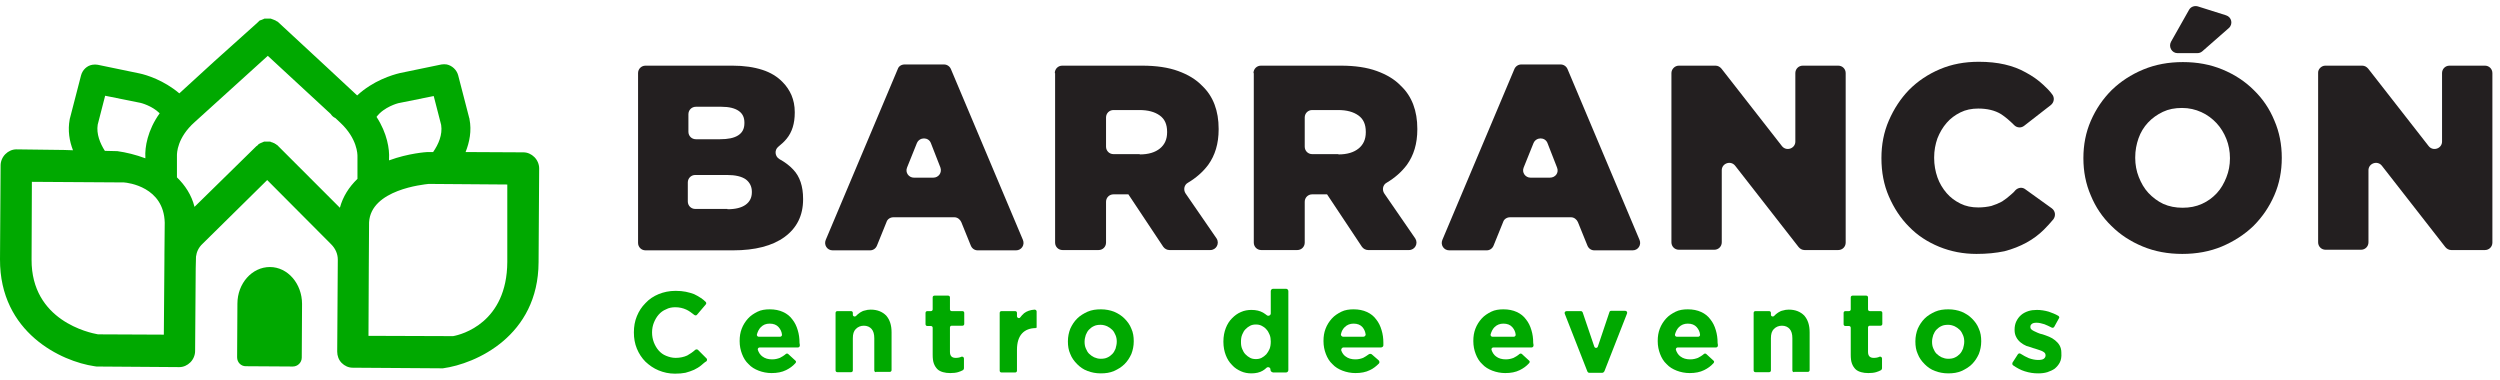 <svg width="316" height="48" viewBox="0 0 316 48" fill="none" xmlns="http://www.w3.org/2000/svg">
<path d="M34.113 33.752C31.854 33.752 30.009 35.823 30.009 38.383L29.971 45.161C29.971 45.801 30.461 46.29 31.063 46.29L37.012 46.328C37.615 46.328 38.142 45.838 38.142 45.198L38.179 38.421C38.179 35.861 36.372 33.752 34.113 33.752Z" fill="#00A900"/>
<path d="M67.548 19.858C67.172 19.482 66.682 19.256 66.155 19.256L58.851 19.218C59.34 17.976 59.641 16.545 59.34 15.039C59.34 15.001 59.34 14.963 59.303 14.888L57.909 9.504C57.721 8.826 57.156 8.299 56.479 8.148C56.253 8.111 56.027 8.111 55.801 8.148L50.529 9.24C49.588 9.466 47.178 10.182 45.145 12.064L41.342 8.525L35.205 2.839L35.167 2.802C35.13 2.764 35.092 2.726 35.054 2.726C35.017 2.726 35.017 2.689 34.979 2.689C34.941 2.651 34.904 2.651 34.866 2.613C34.828 2.613 34.828 2.576 34.791 2.576C34.753 2.576 34.715 2.538 34.715 2.538C34.678 2.538 34.64 2.5 34.602 2.5C34.565 2.5 34.565 2.463 34.527 2.463C34.49 2.463 34.452 2.425 34.414 2.425C34.377 2.425 34.377 2.425 34.339 2.388C34.301 2.388 34.264 2.388 34.226 2.35C34.188 2.35 34.188 2.35 34.151 2.35C34.113 2.35 34.075 2.35 34.038 2.35C34 2.35 34 2.35 33.962 2.35C33.925 2.35 33.887 2.35 33.849 2.35C33.812 2.35 33.774 2.35 33.736 2.35C33.699 2.35 33.661 2.35 33.661 2.35C33.624 2.35 33.586 2.35 33.548 2.35C33.511 2.35 33.511 2.35 33.473 2.35C33.435 2.35 33.398 2.35 33.36 2.388C33.322 2.388 33.322 2.388 33.285 2.425C33.247 2.425 33.209 2.463 33.172 2.463C33.134 2.463 33.134 2.5 33.096 2.5C33.059 2.5 33.021 2.538 32.983 2.538C32.946 2.538 32.908 2.576 32.87 2.576C32.833 2.576 32.833 2.613 32.795 2.613L32.72 2.689C32.682 2.726 32.645 2.764 32.607 2.802C32.607 2.802 32.569 2.802 32.569 2.839L27.072 7.772L22.667 11.801C20.709 10.144 18.525 9.466 17.621 9.278L12.35 8.186C12.124 8.148 11.898 8.148 11.672 8.186C10.995 8.299 10.43 8.826 10.241 9.541L8.848 14.926C8.848 14.963 8.811 15.001 8.811 15.076C8.547 16.507 8.773 17.825 9.225 18.992L8.058 18.955L2.071 18.879C1.544 18.879 1.054 19.105 0.678 19.482C0.301 19.858 0.075 20.385 0.075 20.913L-1.73129e-05 32.773C-0.038 42.073 7.794 45.688 11.936 46.29C12.011 46.29 12.124 46.328 12.199 46.328L22.667 46.403C23.194 46.403 23.683 46.177 24.06 45.801C24.436 45.424 24.662 44.897 24.662 44.37L24.738 33.903L24.775 32.434C24.851 31.832 25.114 31.267 25.604 30.815L33.774 22.758L41.87 30.89C42.397 31.418 42.698 32.095 42.698 32.811L42.623 44.445C42.623 44.972 42.811 45.499 43.187 45.876C43.564 46.253 44.053 46.478 44.58 46.478L55.725 46.554C55.801 46.554 55.914 46.554 55.989 46.554C60.131 45.989 68.038 42.487 68.076 33.15L68.151 21.289C68.151 20.762 67.925 20.235 67.548 19.858ZM50.341 13.043L54.822 12.139L55.763 15.792C55.952 17.034 55.424 18.239 54.747 19.218H54.144C54.106 19.218 54.069 19.218 54.031 19.218C53.918 19.218 51.621 19.369 49.174 20.272V20.047C49.249 18.879 48.948 16.846 47.593 14.775C48.534 13.495 50.341 13.043 50.341 13.043ZM12.35 15.754L13.291 12.102L17.772 13.005C17.772 13.005 19.203 13.344 20.182 14.323C18.638 16.47 18.299 18.653 18.374 19.858V20.009C17.169 19.557 15.927 19.256 14.835 19.105L13.254 19.067C12.651 18.126 12.162 16.921 12.35 15.754ZM20.784 32.208C20.784 32.359 20.784 32.509 20.784 32.66L20.709 42.299L12.388 42.261C11.296 42.073 3.953 40.529 3.991 32.811L4.029 22.983L15.663 23.059C16.191 23.096 20.709 23.623 20.822 28.142L20.784 32.208ZM45.183 19.745C45.183 19.821 45.183 19.858 45.183 19.933V22.607C44.091 23.661 43.338 24.866 42.961 26.259L35.13 18.427C35.092 18.39 35.092 18.39 35.054 18.352C35.017 18.314 35.017 18.314 34.979 18.314C34.941 18.277 34.904 18.277 34.904 18.239C34.866 18.239 34.866 18.201 34.828 18.201C34.791 18.201 34.753 18.164 34.753 18.164C34.678 18.089 34.64 18.089 34.64 18.089C34.602 18.089 34.565 18.051 34.527 18.051C34.49 18.051 34.49 18.013 34.452 18.013C34.414 18.013 34.377 17.976 34.339 17.976C34.301 17.976 34.264 17.976 34.264 17.938C34.226 17.938 34.188 17.938 34.151 17.9C34.113 17.9 34.075 17.9 34.075 17.9C34.038 17.9 34 17.9 33.962 17.9C33.925 17.9 33.887 17.9 33.887 17.9C33.849 17.9 33.812 17.9 33.774 17.9C33.736 17.9 33.699 17.9 33.699 17.9C33.661 17.9 33.624 17.9 33.586 17.9C33.548 17.9 33.511 17.9 33.511 17.9C33.473 17.9 33.435 17.9 33.398 17.9C33.36 17.9 33.322 17.9 33.322 17.938C33.285 17.938 33.247 17.938 33.209 17.976C33.172 17.976 33.134 18.013 33.134 18.013C33.096 18.013 33.059 18.051 33.021 18.051C32.983 18.051 32.946 18.089 32.946 18.089C32.908 18.089 32.87 18.126 32.87 18.126C32.833 18.126 32.833 18.164 32.795 18.164C32.758 18.164 32.72 18.201 32.72 18.201C32.682 18.201 32.682 18.239 32.645 18.277C32.607 18.314 32.607 18.314 32.569 18.352C32.532 18.39 32.532 18.39 32.494 18.427C32.456 18.427 32.456 18.465 32.419 18.465L24.587 26.146C24.21 24.64 23.382 23.398 22.366 22.419V19.821C22.366 19.745 22.366 19.708 22.366 19.632C22.366 19.406 22.366 17.411 24.625 15.415L33.849 7.056L41.794 14.399C41.945 14.625 42.133 14.813 42.397 14.926L42.999 15.491C45.183 17.524 45.183 19.519 45.183 19.745ZM64.122 33.112C64.084 40.793 58.361 42.299 57.269 42.487L46.576 42.45L46.614 33.94C46.614 33.94 46.614 33.94 46.614 33.903L46.651 28.104C46.877 23.962 53.542 23.322 54.182 23.247L64.122 23.322V33.112Z" fill="#00A900"/>
<path d="M80.651 9.24C80.651 8.713 81.066 8.299 81.593 8.299H92.587C94.056 8.299 95.298 8.487 96.353 8.826C97.407 9.165 98.273 9.692 98.951 10.408C99.402 10.859 99.779 11.424 100.042 12.027C100.306 12.667 100.457 13.344 100.457 14.173V14.248C100.457 15.604 100.118 16.695 99.44 17.524C99.139 17.9 98.762 18.239 98.386 18.54C97.859 18.955 97.934 19.783 98.536 20.122C99.214 20.498 99.779 20.913 100.268 21.44C101.097 22.306 101.511 23.548 101.511 25.13V25.205C101.511 27.238 100.72 28.82 99.176 29.949C97.633 31.079 95.449 31.643 92.663 31.643H81.593C81.066 31.643 80.651 31.229 80.651 30.702V9.24ZM91.006 17.599C92.022 17.599 92.775 17.448 93.303 17.11C93.83 16.771 94.093 16.281 94.093 15.566V15.491C94.093 14.851 93.867 14.361 93.378 14.022C92.888 13.683 92.173 13.495 91.194 13.495H87.956C87.429 13.495 87.015 13.909 87.015 14.436V16.658C87.015 17.185 87.429 17.599 87.956 17.599H91.006ZM91.947 26.447C92.964 26.447 93.717 26.259 94.244 25.883C94.771 25.506 95.035 24.979 95.035 24.301V24.226C95.035 23.586 94.771 23.059 94.282 22.682C93.754 22.306 92.964 22.117 91.872 22.117H87.881C87.354 22.117 86.939 22.532 86.939 23.059V25.468C86.939 25.996 87.354 26.41 87.881 26.41H91.947V26.447Z" fill="#231F20"/>
<path d="M114.35 8.148H119.32C119.697 8.148 120.036 8.374 120.186 8.713L129.298 30.326C129.562 30.966 129.11 31.643 128.432 31.643H123.575C123.199 31.643 122.86 31.418 122.709 31.041L121.504 28.067C121.354 27.728 121.015 27.464 120.638 27.464H112.92C112.543 27.464 112.167 27.69 112.054 28.067L110.849 31.041C110.698 31.418 110.359 31.643 109.983 31.643H105.238C104.561 31.643 104.109 30.966 104.372 30.326L113.484 8.713C113.597 8.374 113.936 8.148 114.35 8.148ZM118.869 21.176L117.664 18.089C117.363 17.298 116.233 17.298 115.894 18.089L114.652 21.176C114.388 21.816 114.877 22.456 115.518 22.456H117.965C118.643 22.456 119.095 21.816 118.869 21.176Z" fill="#231F20"/>
<path d="M133.327 9.24C133.327 8.713 133.741 8.299 134.268 8.299H144.359C146.167 8.299 147.673 8.525 148.915 8.977C150.158 9.429 151.174 10.031 151.965 10.859C153.358 12.177 154.036 14.022 154.036 16.281V16.357C154.036 18.164 153.584 19.632 152.718 20.837C152.04 21.741 151.174 22.494 150.158 23.096C149.668 23.36 149.555 24 149.857 24.452L153.772 30.137C154.187 30.777 153.735 31.606 152.982 31.606H147.823C147.522 31.606 147.221 31.455 147.033 31.192L142.627 24.565H140.745C140.218 24.565 139.803 24.979 139.803 25.506V30.665C139.803 31.192 139.389 31.606 138.862 31.606H134.306C133.779 31.606 133.365 31.192 133.365 30.665V9.24H133.327ZM144.058 19.519C145.188 19.519 146.016 19.256 146.618 18.766C147.221 18.277 147.522 17.599 147.522 16.733V16.658C147.522 15.716 147.221 15.039 146.581 14.587C145.941 14.135 145.112 13.909 144.02 13.909H140.745C140.218 13.909 139.803 14.323 139.803 14.851V18.54C139.803 19.067 140.218 19.482 140.745 19.482H144.058V19.519Z" fill="#231F20"/>
<path d="M158.441 9.24C158.441 8.713 158.855 8.299 159.383 8.299H169.473C171.281 8.299 172.787 8.525 174.029 8.977C175.272 9.429 176.289 10.031 177.079 10.859C178.472 12.177 179.15 14.022 179.15 16.281V16.357C179.15 18.164 178.698 19.632 177.832 20.837C177.155 21.741 176.289 22.494 175.272 23.096C174.782 23.36 174.669 24 174.971 24.452L178.887 30.137C179.301 30.777 178.849 31.606 178.096 31.606H172.937C172.636 31.606 172.335 31.455 172.147 31.192L167.741 24.565H165.859C165.332 24.565 164.918 24.979 164.918 25.506V30.665C164.918 31.192 164.503 31.606 163.976 31.606H159.42C158.893 31.606 158.479 31.192 158.479 30.665V9.24H158.441ZM169.172 19.519C170.302 19.519 171.13 19.256 171.733 18.766C172.335 18.277 172.636 17.599 172.636 16.733V16.658C172.636 15.716 172.335 15.039 171.695 14.587C171.055 14.135 170.227 13.909 169.135 13.909H165.859C165.332 13.909 164.918 14.323 164.918 14.851V18.54C164.918 19.067 165.332 19.482 165.859 19.482H169.172V19.519Z" fill="#231F20"/>
<path d="M192.291 8.148H197.261C197.637 8.148 197.976 8.374 198.127 8.713L207.239 30.326C207.502 30.966 207.051 31.643 206.373 31.643H201.516C201.139 31.643 200.8 31.418 200.65 31.041L199.445 28.067C199.294 27.728 198.955 27.464 198.579 27.464H190.86C190.484 27.464 190.107 27.69 189.994 28.067L188.789 31.041C188.639 31.418 188.3 31.643 187.923 31.643H183.179C182.501 31.643 182.049 30.966 182.313 30.326L191.425 8.713C191.575 8.374 191.914 8.148 192.291 8.148ZM196.809 21.176L195.604 18.089C195.303 17.298 194.173 17.298 193.835 18.089L192.592 21.176C192.328 21.816 192.818 22.456 193.458 22.456H195.905C196.621 22.456 197.073 21.816 196.809 21.176Z" fill="#231F20"/>
<path d="M212.209 8.299H216.84C217.141 8.299 217.405 8.45 217.593 8.675L225.237 18.465C225.801 19.18 226.931 18.766 226.931 17.9V9.24C226.931 8.713 227.345 8.299 227.872 8.299H232.353C232.88 8.299 233.294 8.713 233.294 9.24V30.665C233.294 31.192 232.88 31.606 232.353 31.606H228.098C227.797 31.606 227.533 31.455 227.345 31.229L219.325 20.95C218.76 20.235 217.631 20.649 217.631 21.515V30.627C217.631 31.154 217.217 31.568 216.69 31.568H212.209C211.682 31.568 211.268 31.154 211.268 30.627V9.24C211.268 8.751 211.682 8.299 212.209 8.299Z" fill="#231F20"/>
<path d="M249.824 32.095C248.167 32.095 246.586 31.794 245.117 31.192C243.649 30.589 242.369 29.761 241.314 28.669C240.222 27.577 239.394 26.297 238.754 24.828C238.114 23.36 237.813 21.741 237.813 20.009V19.971C237.813 18.277 238.114 16.695 238.754 15.227C239.394 13.758 240.222 12.478 241.314 11.349C242.406 10.257 243.686 9.391 245.192 8.751C246.699 8.111 248.318 7.809 250.125 7.809C251.33 7.809 252.422 7.922 253.401 8.148C254.38 8.374 255.283 8.713 256.074 9.165C256.902 9.617 257.618 10.106 258.258 10.709C258.672 11.085 259.049 11.462 259.387 11.914C259.726 12.328 259.651 12.93 259.237 13.269L255.848 15.905C255.472 16.206 254.907 16.168 254.568 15.792C254.041 15.265 253.514 14.813 252.949 14.436C252.158 13.947 251.179 13.721 250.05 13.721C249.221 13.721 248.468 13.871 247.79 14.21C247.113 14.549 246.548 14.963 246.058 15.528C245.569 16.093 245.192 16.733 244.891 17.486C244.628 18.239 244.477 19.03 244.477 19.896V19.971C244.477 20.837 244.628 21.666 244.891 22.419C245.155 23.172 245.569 23.849 246.058 24.414C246.548 24.979 247.113 25.393 247.79 25.732C248.468 26.071 249.221 26.221 250.05 26.221C250.652 26.221 251.217 26.146 251.706 26.033C252.196 25.883 252.648 25.694 253.062 25.468C253.476 25.205 253.853 24.904 254.229 24.565C254.417 24.414 254.606 24.226 254.756 24.038C255.095 23.699 255.622 23.623 255.999 23.925L259.35 26.334C259.802 26.673 259.877 27.276 259.538 27.728C259.161 28.179 258.785 28.594 258.371 29.008C257.731 29.648 256.978 30.213 256.149 30.665C255.321 31.116 254.38 31.493 253.363 31.756C252.271 31.982 251.142 32.095 249.824 32.095Z" fill="#231F20"/>
<path d="M275.841 32.095C274.034 32.095 272.378 31.794 270.834 31.154C269.29 30.514 267.972 29.648 266.88 28.556C265.751 27.464 264.885 26.184 264.282 24.715C263.642 23.247 263.341 21.666 263.341 20.009V19.971C263.341 18.314 263.642 16.733 264.282 15.265C264.922 13.796 265.788 12.516 266.918 11.386C268.047 10.294 269.365 9.429 270.909 8.788C272.453 8.148 274.109 7.847 275.917 7.847C277.724 7.847 279.381 8.148 280.925 8.788C282.468 9.429 283.786 10.294 284.878 11.386C286.008 12.478 286.874 13.758 287.476 15.227C288.116 16.695 288.417 18.277 288.417 19.933V19.971C288.417 21.628 288.116 23.209 287.476 24.678C286.836 26.146 285.97 27.426 284.84 28.556C283.711 29.648 282.355 30.514 280.849 31.154C279.306 31.794 277.649 32.095 275.841 32.095ZM275.879 26.259C276.783 26.259 277.574 26.108 278.327 25.77C279.08 25.431 279.682 24.979 280.209 24.414C280.736 23.849 281.113 23.172 281.414 22.419C281.715 21.666 281.866 20.875 281.866 20.009V19.971C281.866 19.143 281.715 18.314 281.414 17.561C281.113 16.808 280.699 16.131 280.172 15.566C279.644 15.001 279.004 14.512 278.251 14.173C277.498 13.834 276.708 13.646 275.804 13.646C274.9 13.646 274.109 13.796 273.394 14.135C272.679 14.474 272.039 14.926 271.511 15.491C270.984 16.055 270.57 16.733 270.307 17.486C270.043 18.239 269.892 19.03 269.892 19.896V19.971C269.892 20.799 270.043 21.628 270.344 22.381C270.645 23.134 271.022 23.812 271.549 24.377C272.076 24.941 272.716 25.431 273.432 25.77C274.185 26.108 275.013 26.259 275.879 26.259ZM277.799 0.806L281.376 1.936C282.092 2.162 282.28 3.065 281.715 3.555L278.364 6.492C278.176 6.642 277.988 6.718 277.724 6.718H275.239C274.524 6.718 274.072 5.927 274.411 5.287L276.708 1.22C276.933 0.844 277.385 0.693 277.799 0.806Z" fill="#231F20"/>
<path d="M293.915 8.299H298.584C298.885 8.299 299.148 8.45 299.337 8.675L306.98 18.465C307.545 19.18 308.674 18.766 308.674 17.9V9.24C308.674 8.713 309.089 8.299 309.616 8.299H314.096C314.623 8.299 315.038 8.713 315.038 9.24V30.665C315.038 31.192 314.623 31.606 314.096 31.606H309.842C309.54 31.606 309.277 31.455 309.089 31.229L301.069 20.95C300.504 20.235 299.374 20.649 299.374 21.515V30.627C299.374 31.154 298.96 31.568 298.433 31.568H293.952C293.425 31.568 293.011 31.154 293.011 30.627V9.24C292.973 8.751 293.425 8.299 293.915 8.299Z" fill="#231F20"/>
<path d="M88.634 46.177C88.37 46.403 88.031 46.591 87.73 46.742C87.391 46.893 87.052 47.006 86.638 47.119C86.262 47.194 85.81 47.231 85.32 47.231C84.567 47.231 83.889 47.081 83.249 46.817C82.609 46.554 82.082 46.177 81.593 45.725C81.141 45.274 80.764 44.709 80.501 44.069C80.237 43.429 80.124 42.751 80.124 42.035V41.998C80.124 41.282 80.237 40.605 80.501 39.965C80.764 39.325 81.103 38.797 81.593 38.308C82.045 37.818 82.609 37.442 83.249 37.178C83.889 36.915 84.605 36.764 85.396 36.764C85.885 36.764 86.299 36.802 86.676 36.877C87.052 36.952 87.429 37.065 87.73 37.178C88.031 37.329 88.332 37.48 88.596 37.668C88.822 37.818 89.01 37.969 89.198 38.157C89.274 38.233 89.311 38.383 89.198 38.496L88.107 39.776C88.031 39.889 87.881 39.889 87.768 39.814C87.429 39.55 87.09 39.287 86.751 39.136C86.337 38.948 85.885 38.835 85.358 38.835C84.944 38.835 84.53 38.91 84.191 39.099C83.814 39.249 83.513 39.475 83.249 39.776C82.986 40.078 82.798 40.416 82.647 40.793C82.496 41.169 82.421 41.584 82.421 41.998V42.035C82.421 42.487 82.496 42.864 82.647 43.278C82.798 43.655 82.986 43.993 83.249 44.295C83.513 44.596 83.814 44.822 84.191 44.972C84.567 45.123 84.944 45.236 85.396 45.236C85.96 45.236 86.45 45.123 86.864 44.935C87.203 44.746 87.542 44.521 87.881 44.219C87.994 44.144 88.107 44.144 88.22 44.219L89.311 45.311C89.387 45.387 89.387 45.537 89.311 45.65C89.048 45.801 88.86 45.989 88.634 46.177Z" fill="#00A900"/>
<path d="M101.097 43.655V43.692C101.097 43.805 100.984 43.918 100.871 43.918H96.014C95.863 43.918 95.75 44.069 95.788 44.219C95.901 44.558 96.089 44.859 96.353 45.048C96.691 45.311 97.106 45.424 97.595 45.424C97.972 45.424 98.273 45.349 98.574 45.236C98.8 45.123 99.064 44.972 99.327 44.746C99.402 44.671 99.553 44.671 99.628 44.746L100.532 45.575C100.645 45.65 100.645 45.801 100.532 45.914C100.193 46.29 99.817 46.554 99.365 46.78C98.838 47.043 98.235 47.156 97.52 47.156C96.955 47.156 96.39 47.043 95.901 46.855C95.411 46.667 94.959 46.403 94.621 46.027C94.244 45.688 93.98 45.236 93.792 44.746C93.604 44.257 93.491 43.73 93.491 43.127V43.09C93.491 42.525 93.566 42.035 93.754 41.546C93.943 41.056 94.206 40.642 94.545 40.266C94.884 39.889 95.298 39.626 95.75 39.4C96.202 39.174 96.729 39.099 97.294 39.099C97.934 39.099 98.499 39.212 98.988 39.438C99.478 39.663 99.854 39.965 100.155 40.379C100.457 40.755 100.683 41.207 100.833 41.734C100.984 42.224 101.059 42.751 101.059 43.316V43.353C101.097 43.504 101.097 43.579 101.097 43.655ZM98.423 41.358C98.16 41.056 97.783 40.906 97.294 40.906C96.804 40.906 96.465 41.056 96.164 41.358C95.938 41.584 95.788 41.885 95.675 42.261C95.637 42.412 95.75 42.563 95.901 42.563H98.612C98.762 42.563 98.875 42.412 98.838 42.261C98.8 41.922 98.649 41.621 98.423 41.358Z" fill="#00A900"/>
<path d="M110.736 47.043C110.585 47.043 110.51 46.93 110.51 46.817V42.751C110.51 42.224 110.397 41.847 110.171 41.584C109.945 41.32 109.606 41.169 109.192 41.169C108.778 41.169 108.439 41.32 108.175 41.584C107.912 41.847 107.799 42.224 107.799 42.751V46.817C107.799 46.968 107.686 47.043 107.573 47.043H105.841C105.69 47.043 105.615 46.93 105.615 46.817V39.55C105.615 39.4 105.728 39.325 105.841 39.325H107.573C107.724 39.325 107.799 39.438 107.799 39.55V39.776C107.799 40.002 108.062 40.078 108.213 39.927C108.364 39.776 108.514 39.626 108.702 39.513C108.891 39.4 109.079 39.287 109.305 39.249C109.531 39.174 109.794 39.136 110.058 39.136C110.886 39.136 111.526 39.4 112.016 39.889C112.468 40.416 112.694 41.094 112.694 41.998V46.78C112.694 46.93 112.581 47.006 112.468 47.006H110.736V47.043Z" fill="#00A900"/>
<path d="M121.09 47.043C120.827 47.119 120.488 47.156 120.111 47.156C119.772 47.156 119.471 47.119 119.208 47.043C118.944 46.968 118.68 46.855 118.492 46.667C118.304 46.478 118.153 46.253 118.04 45.951C117.927 45.65 117.89 45.274 117.89 44.822V41.433C117.89 41.282 117.777 41.207 117.664 41.207H117.212C117.061 41.207 116.986 41.094 116.986 40.981V39.55C116.986 39.4 117.099 39.325 117.212 39.325H117.664C117.814 39.325 117.89 39.212 117.89 39.099V37.593C117.89 37.442 118.003 37.367 118.116 37.367H119.848C119.998 37.367 120.074 37.48 120.074 37.593V39.099C120.074 39.249 120.186 39.325 120.299 39.325H121.655C121.806 39.325 121.881 39.438 121.881 39.55V40.944C121.881 41.094 121.768 41.169 121.655 41.169H120.299C120.149 41.169 120.074 41.282 120.074 41.395V44.483C120.074 44.972 120.299 45.236 120.789 45.236C121.052 45.236 121.316 45.198 121.542 45.085C121.693 45.048 121.843 45.161 121.843 45.311V46.554C121.843 46.629 121.806 46.704 121.73 46.78C121.542 46.893 121.316 46.968 121.09 47.043Z" fill="#00A900"/>
<path d="M130.917 41.471C130.202 41.471 129.6 41.697 129.185 42.148C128.771 42.6 128.545 43.278 128.545 44.219V46.855C128.545 47.006 128.432 47.081 128.319 47.081H126.587C126.437 47.081 126.361 46.968 126.361 46.855V39.55C126.361 39.4 126.474 39.325 126.587 39.325H128.319C128.47 39.325 128.545 39.438 128.545 39.55V39.965C128.545 40.191 128.847 40.303 128.959 40.115C129.11 39.927 129.261 39.739 129.449 39.588C129.788 39.325 130.24 39.174 130.767 39.136C130.917 39.136 131.03 39.249 131.03 39.362V41.433H130.917V41.471Z" fill="#00A900"/>
<path d="M143.004 44.746C142.778 45.236 142.514 45.65 142.138 46.027C141.761 46.403 141.309 46.667 140.82 46.893C140.293 47.119 139.766 47.194 139.126 47.194C138.523 47.194 137.958 47.081 137.469 46.893C136.942 46.704 136.528 46.403 136.151 46.027C135.775 45.65 135.473 45.236 135.285 44.746C135.059 44.257 134.984 43.73 134.984 43.165V43.127C134.984 42.563 135.097 42.035 135.285 41.546C135.511 41.056 135.775 40.642 136.151 40.266C136.528 39.889 136.979 39.626 137.469 39.4C137.996 39.174 138.523 39.099 139.163 39.099C139.766 39.099 140.331 39.212 140.82 39.4C141.347 39.626 141.761 39.889 142.138 40.266C142.514 40.642 142.816 41.056 143.004 41.546C143.23 42.035 143.305 42.563 143.305 43.127V43.165C143.305 43.73 143.192 44.257 143.004 44.746ZM141.159 43.203C141.159 42.901 141.121 42.638 141.008 42.374C140.895 42.111 140.782 41.885 140.594 41.697C140.406 41.508 140.18 41.358 139.954 41.245C139.69 41.132 139.427 41.056 139.126 41.056C138.824 41.056 138.523 41.094 138.297 41.207C138.034 41.32 137.845 41.471 137.657 41.659C137.469 41.847 137.356 42.073 137.243 42.337C137.168 42.6 137.092 42.864 137.092 43.165V43.203C137.092 43.504 137.13 43.767 137.243 44.031C137.356 44.295 137.469 44.521 137.657 44.709C137.845 44.897 138.071 45.048 138.297 45.161C138.561 45.274 138.824 45.349 139.126 45.349C139.427 45.349 139.728 45.311 139.954 45.198C140.218 45.085 140.406 44.935 140.594 44.746C140.782 44.558 140.895 44.332 141.008 44.069C141.084 43.767 141.159 43.504 141.159 43.203Z" fill="#00A900"/>
<path d="M160.587 46.742V46.704C160.587 46.441 160.286 46.328 160.098 46.478C159.947 46.629 159.797 46.742 159.609 46.855C159.232 47.081 158.743 47.194 158.178 47.194C157.726 47.194 157.274 47.119 156.86 46.93C156.446 46.742 156.069 46.516 155.73 46.14C155.391 45.801 155.128 45.387 154.94 44.897C154.751 44.408 154.638 43.843 154.638 43.203V43.165C154.638 42.525 154.751 41.96 154.94 41.471C155.128 40.981 155.391 40.567 155.73 40.228C156.069 39.889 156.408 39.626 156.86 39.438C157.274 39.249 157.726 39.174 158.178 39.174C158.78 39.174 159.232 39.287 159.646 39.513C159.834 39.626 159.985 39.739 160.136 39.852C160.324 40.002 160.625 39.852 160.625 39.626V36.802C160.625 36.651 160.738 36.501 160.926 36.501H162.545C162.696 36.501 162.847 36.614 162.847 36.802V46.78C162.847 46.93 162.734 47.081 162.545 47.081H160.926C160.738 47.043 160.587 46.93 160.587 46.742ZM160.625 43.165C160.625 42.864 160.588 42.563 160.475 42.299C160.362 42.035 160.249 41.81 160.06 41.621C159.91 41.433 159.684 41.282 159.458 41.169C159.232 41.056 159.006 41.019 158.743 41.019C158.479 41.019 158.253 41.056 158.027 41.169C157.801 41.282 157.613 41.433 157.425 41.621C157.236 41.81 157.123 42.035 157.011 42.299C156.898 42.563 156.86 42.864 156.86 43.203V43.24C156.86 43.579 156.898 43.843 157.011 44.106C157.123 44.37 157.236 44.596 157.425 44.784C157.613 44.972 157.801 45.123 158.027 45.236C158.253 45.349 158.479 45.387 158.743 45.387C159.006 45.387 159.232 45.349 159.458 45.236C159.684 45.123 159.872 44.972 160.06 44.784C160.211 44.596 160.362 44.37 160.475 44.106C160.588 43.805 160.625 43.504 160.625 43.165Z" fill="#00A900"/>
<path d="M174.858 43.655C174.858 43.805 174.707 43.918 174.557 43.918H169.812C169.624 43.918 169.473 44.144 169.549 44.332C169.662 44.633 169.85 44.897 170.076 45.048C170.415 45.311 170.829 45.424 171.318 45.424C171.695 45.424 171.996 45.349 172.297 45.236C172.523 45.123 172.749 44.972 173.013 44.784C173.126 44.709 173.276 44.709 173.389 44.784L174.255 45.537C174.368 45.65 174.406 45.838 174.293 45.951C173.954 46.29 173.578 46.591 173.163 46.78C172.636 47.043 172.034 47.156 171.318 47.156C170.754 47.156 170.189 47.043 169.699 46.855C169.21 46.667 168.758 46.403 168.419 46.027C168.043 45.688 167.779 45.236 167.591 44.746C167.403 44.257 167.29 43.73 167.29 43.127V43.09C167.29 42.525 167.365 42.035 167.553 41.546C167.741 41.056 168.005 40.642 168.344 40.266C168.683 39.889 169.097 39.626 169.549 39.4C170.001 39.174 170.528 39.099 171.093 39.099C171.733 39.099 172.297 39.212 172.787 39.438C173.276 39.663 173.653 39.965 173.954 40.379C174.255 40.755 174.481 41.207 174.632 41.734C174.782 42.224 174.858 42.751 174.858 43.316V43.353C174.858 43.504 174.858 43.579 174.858 43.655ZM172.222 41.358C171.959 41.056 171.582 40.906 171.093 40.906C170.641 40.906 170.264 41.056 169.963 41.358C169.737 41.584 169.586 41.847 169.511 42.186C169.436 42.374 169.586 42.563 169.775 42.563H172.335C172.523 42.563 172.674 42.374 172.599 42.186C172.561 41.885 172.41 41.584 172.222 41.358Z" fill="#00A900"/>
<path d="M193.835 43.655V43.692C193.835 43.805 193.722 43.918 193.609 43.918H188.751C188.601 43.918 188.488 44.069 188.526 44.219C188.639 44.558 188.827 44.859 189.09 45.048C189.429 45.311 189.843 45.424 190.333 45.424C190.709 45.424 191.011 45.349 191.312 45.236C191.538 45.123 191.801 44.972 192.065 44.746C192.14 44.671 192.291 44.671 192.366 44.746L193.27 45.575C193.383 45.65 193.383 45.801 193.27 45.914C192.931 46.29 192.554 46.554 192.103 46.78C191.575 47.043 190.973 47.156 190.258 47.156C189.693 47.156 189.128 47.043 188.639 46.855C188.149 46.667 187.697 46.403 187.358 46.027C186.982 45.688 186.718 45.236 186.53 44.746C186.342 44.257 186.229 43.73 186.229 43.127V43.09C186.229 42.525 186.304 42.035 186.492 41.546C186.681 41.056 186.944 40.642 187.283 40.266C187.622 39.889 188.036 39.626 188.488 39.4C188.94 39.174 189.467 39.099 190.032 39.099C190.672 39.099 191.237 39.212 191.726 39.438C192.216 39.663 192.592 39.965 192.893 40.379C193.194 40.755 193.42 41.207 193.571 41.734C193.722 42.224 193.797 42.751 193.797 43.316V43.353C193.835 43.504 193.835 43.579 193.835 43.655ZM191.161 41.358C190.898 41.056 190.521 40.906 190.032 40.906C189.58 40.906 189.203 41.056 188.902 41.358C188.676 41.584 188.526 41.885 188.413 42.261C188.375 42.412 188.488 42.563 188.639 42.563H191.35C191.5 42.563 191.613 42.412 191.575 42.261C191.538 41.922 191.387 41.621 191.161 41.358Z" fill="#00A900"/>
<path d="M202.532 47.119H200.876C200.763 47.119 200.687 47.043 200.65 46.968L197.788 39.663C197.713 39.513 197.826 39.325 198.014 39.325H199.821C199.934 39.325 200.01 39.4 200.047 39.475L201.516 43.805C201.591 44.031 201.892 44.031 201.968 43.805L203.436 39.438C203.474 39.325 203.549 39.287 203.662 39.287H205.432C205.582 39.287 205.733 39.438 205.657 39.626L202.796 46.93C202.721 47.043 202.645 47.119 202.532 47.119Z" fill="#00A900"/>
<path d="M217.141 43.655V43.692C217.141 43.805 217.028 43.918 216.915 43.918H212.058C211.908 43.918 211.795 44.069 211.832 44.219C211.945 44.558 212.134 44.859 212.397 45.048C212.736 45.311 213.15 45.424 213.64 45.424C214.016 45.424 214.317 45.349 214.619 45.236C214.845 45.123 215.108 44.972 215.372 44.746C215.447 44.671 215.598 44.671 215.673 44.746L216.577 45.575C216.69 45.65 216.69 45.801 216.577 45.914C216.238 46.29 215.861 46.554 215.409 46.78C214.882 47.043 214.28 47.156 213.564 47.156C213 47.156 212.435 47.043 211.945 46.855C211.456 46.667 211.004 46.403 210.665 46.027C210.289 45.688 210.025 45.236 209.837 44.746C209.649 44.257 209.536 43.73 209.536 43.127V43.09C209.536 42.525 209.611 42.035 209.799 41.546C209.987 41.056 210.251 40.642 210.59 40.266C210.929 39.889 211.343 39.626 211.795 39.4C212.247 39.174 212.774 39.099 213.339 39.099C213.979 39.099 214.543 39.212 215.033 39.438C215.522 39.663 215.899 39.965 216.2 40.379C216.501 40.755 216.727 41.207 216.878 41.734C217.028 42.224 217.104 42.751 217.104 43.316V43.353C217.141 43.504 217.141 43.579 217.141 43.655ZM214.468 41.358C214.205 41.056 213.828 40.906 213.339 40.906C212.887 40.906 212.51 41.056 212.209 41.358C211.983 41.584 211.832 41.885 211.719 42.261C211.682 42.412 211.795 42.563 211.945 42.563H214.656C214.807 42.563 214.92 42.412 214.882 42.261C214.845 41.922 214.694 41.621 214.468 41.358Z" fill="#00A900"/>
<path d="M226.78 47.043C226.63 47.043 226.555 46.93 226.555 46.817V42.751C226.555 42.224 226.442 41.847 226.216 41.584C225.99 41.32 225.651 41.169 225.237 41.169C224.823 41.169 224.484 41.32 224.22 41.584C223.956 41.847 223.844 42.224 223.844 42.751V46.817C223.844 46.968 223.731 47.043 223.618 47.043H221.886C221.735 47.043 221.66 46.93 221.66 46.817V39.55C221.66 39.4 221.773 39.325 221.886 39.325H223.618C223.768 39.325 223.844 39.438 223.844 39.55V39.776C223.844 40.002 224.107 40.078 224.258 39.927C224.408 39.776 224.559 39.626 224.747 39.513C224.935 39.4 225.124 39.287 225.35 39.249C225.576 39.174 225.839 39.136 226.103 39.136C226.931 39.136 227.571 39.4 228.061 39.889C228.512 40.416 228.738 41.094 228.738 41.998V46.78C228.738 46.93 228.625 47.006 228.512 47.006H226.78V47.043Z" fill="#00A900"/>
<path d="M237.135 47.043C236.871 47.119 236.532 47.156 236.156 47.156C235.817 47.156 235.516 47.119 235.252 47.043C234.989 46.968 234.725 46.855 234.537 46.667C234.349 46.478 234.198 46.253 234.085 45.951C233.972 45.65 233.934 45.274 233.934 44.822V41.433C233.934 41.282 233.821 41.207 233.708 41.207H233.257C233.106 41.207 233.031 41.094 233.031 40.981V39.55C233.031 39.4 233.144 39.325 233.257 39.325H233.708C233.859 39.325 233.934 39.212 233.934 39.099V37.593C233.934 37.442 234.047 37.367 234.16 37.367H235.892C236.043 37.367 236.118 37.48 236.118 37.593V39.099C236.118 39.249 236.231 39.325 236.344 39.325H237.7C237.85 39.325 237.926 39.438 237.926 39.55V40.944C237.926 41.094 237.813 41.169 237.7 41.169H236.344C236.194 41.169 236.118 41.282 236.118 41.395V44.483C236.118 44.972 236.344 45.236 236.834 45.236C237.097 45.236 237.361 45.198 237.587 45.085C237.737 45.048 237.888 45.161 237.888 45.311V46.554C237.888 46.629 237.85 46.704 237.775 46.78C237.587 46.893 237.361 46.968 237.135 47.043Z" fill="#00A900"/>
<path d="M250.125 44.746C249.899 45.236 249.635 45.65 249.259 46.027C248.882 46.403 248.431 46.667 247.941 46.893C247.414 47.119 246.887 47.194 246.247 47.194C245.644 47.194 245.079 47.081 244.59 46.893C244.063 46.704 243.649 46.403 243.272 46.027C242.896 45.65 242.594 45.236 242.406 44.746C242.18 44.257 242.105 43.73 242.105 43.165V43.127C242.105 42.563 242.218 42.035 242.406 41.546C242.632 41.056 242.896 40.642 243.272 40.266C243.649 39.889 244.101 39.626 244.59 39.4C245.117 39.174 245.644 39.099 246.284 39.099C246.887 39.099 247.452 39.212 247.941 39.4C248.468 39.626 248.882 39.889 249.259 40.266C249.635 40.642 249.937 41.056 250.125 41.546C250.351 42.035 250.426 42.563 250.426 43.127V43.165C250.426 43.73 250.313 44.257 250.125 44.746ZM248.28 43.203C248.28 42.901 248.242 42.638 248.129 42.374C248.016 42.111 247.903 41.885 247.715 41.697C247.527 41.508 247.301 41.358 247.075 41.245C246.812 41.132 246.548 41.056 246.247 41.056C245.945 41.056 245.644 41.094 245.418 41.207C245.155 41.32 244.967 41.471 244.778 41.659C244.59 41.847 244.477 42.073 244.364 42.337C244.289 42.6 244.213 42.864 244.213 43.165V43.203C244.213 43.504 244.251 43.767 244.364 44.031C244.477 44.295 244.59 44.521 244.778 44.709C244.967 44.897 245.192 45.048 245.418 45.161C245.682 45.274 245.945 45.349 246.247 45.349C246.548 45.349 246.849 45.311 247.075 45.198C247.339 45.085 247.527 44.935 247.715 44.746C247.903 44.558 248.016 44.332 248.129 44.069C248.205 43.767 248.28 43.504 248.28 43.203Z" fill="#00A900"/>
<path d="M260.366 45.801C260.216 46.102 259.99 46.365 259.726 46.591C259.463 46.78 259.124 46.93 258.785 47.043C258.408 47.156 258.032 47.194 257.618 47.194C257.053 47.194 256.526 47.119 255.923 46.93C255.434 46.78 254.944 46.516 254.455 46.177C254.342 46.102 254.342 45.951 254.38 45.838L255.057 44.784C255.133 44.671 255.283 44.633 255.396 44.709C255.735 44.935 256.112 45.123 256.451 45.274C256.865 45.424 257.279 45.499 257.618 45.499C257.919 45.499 258.183 45.462 258.333 45.349C258.484 45.236 258.559 45.085 258.559 44.935V44.897C258.559 44.784 258.521 44.671 258.446 44.596C258.371 44.521 258.258 44.445 258.107 44.37C257.957 44.295 257.768 44.257 257.58 44.182C257.392 44.106 257.204 44.069 256.978 43.993C256.714 43.918 256.451 43.805 256.149 43.73C255.886 43.617 255.622 43.466 255.396 43.278C255.17 43.09 254.982 42.864 254.869 42.638C254.719 42.374 254.643 42.073 254.643 41.697V41.659C254.643 41.282 254.719 40.906 254.869 40.605C255.02 40.303 255.208 40.04 255.472 39.814C255.735 39.588 256.036 39.438 256.375 39.325C256.714 39.212 257.091 39.174 257.467 39.174C257.957 39.174 258.446 39.249 258.973 39.4C259.387 39.55 259.802 39.701 260.178 39.927C260.291 40.002 260.329 40.153 260.253 40.228L259.651 41.32C259.576 41.433 259.425 41.471 259.312 41.395C259.011 41.245 258.71 41.094 258.408 40.981C258.032 40.868 257.731 40.793 257.429 40.793C257.166 40.793 256.94 40.831 256.827 40.944C256.676 41.056 256.639 41.169 256.639 41.32V41.358C256.639 41.471 256.676 41.546 256.752 41.621C256.827 41.697 256.94 41.772 257.091 41.847C257.241 41.922 257.392 41.998 257.58 42.073C257.768 42.148 257.957 42.224 258.183 42.261C258.446 42.337 258.71 42.45 259.011 42.563C259.274 42.676 259.538 42.826 259.764 43.014C259.99 43.203 260.178 43.391 260.329 43.655C260.479 43.918 260.555 44.219 260.555 44.558V44.596C260.592 45.123 260.517 45.499 260.366 45.801Z" fill="#00A900"/>
</svg>
